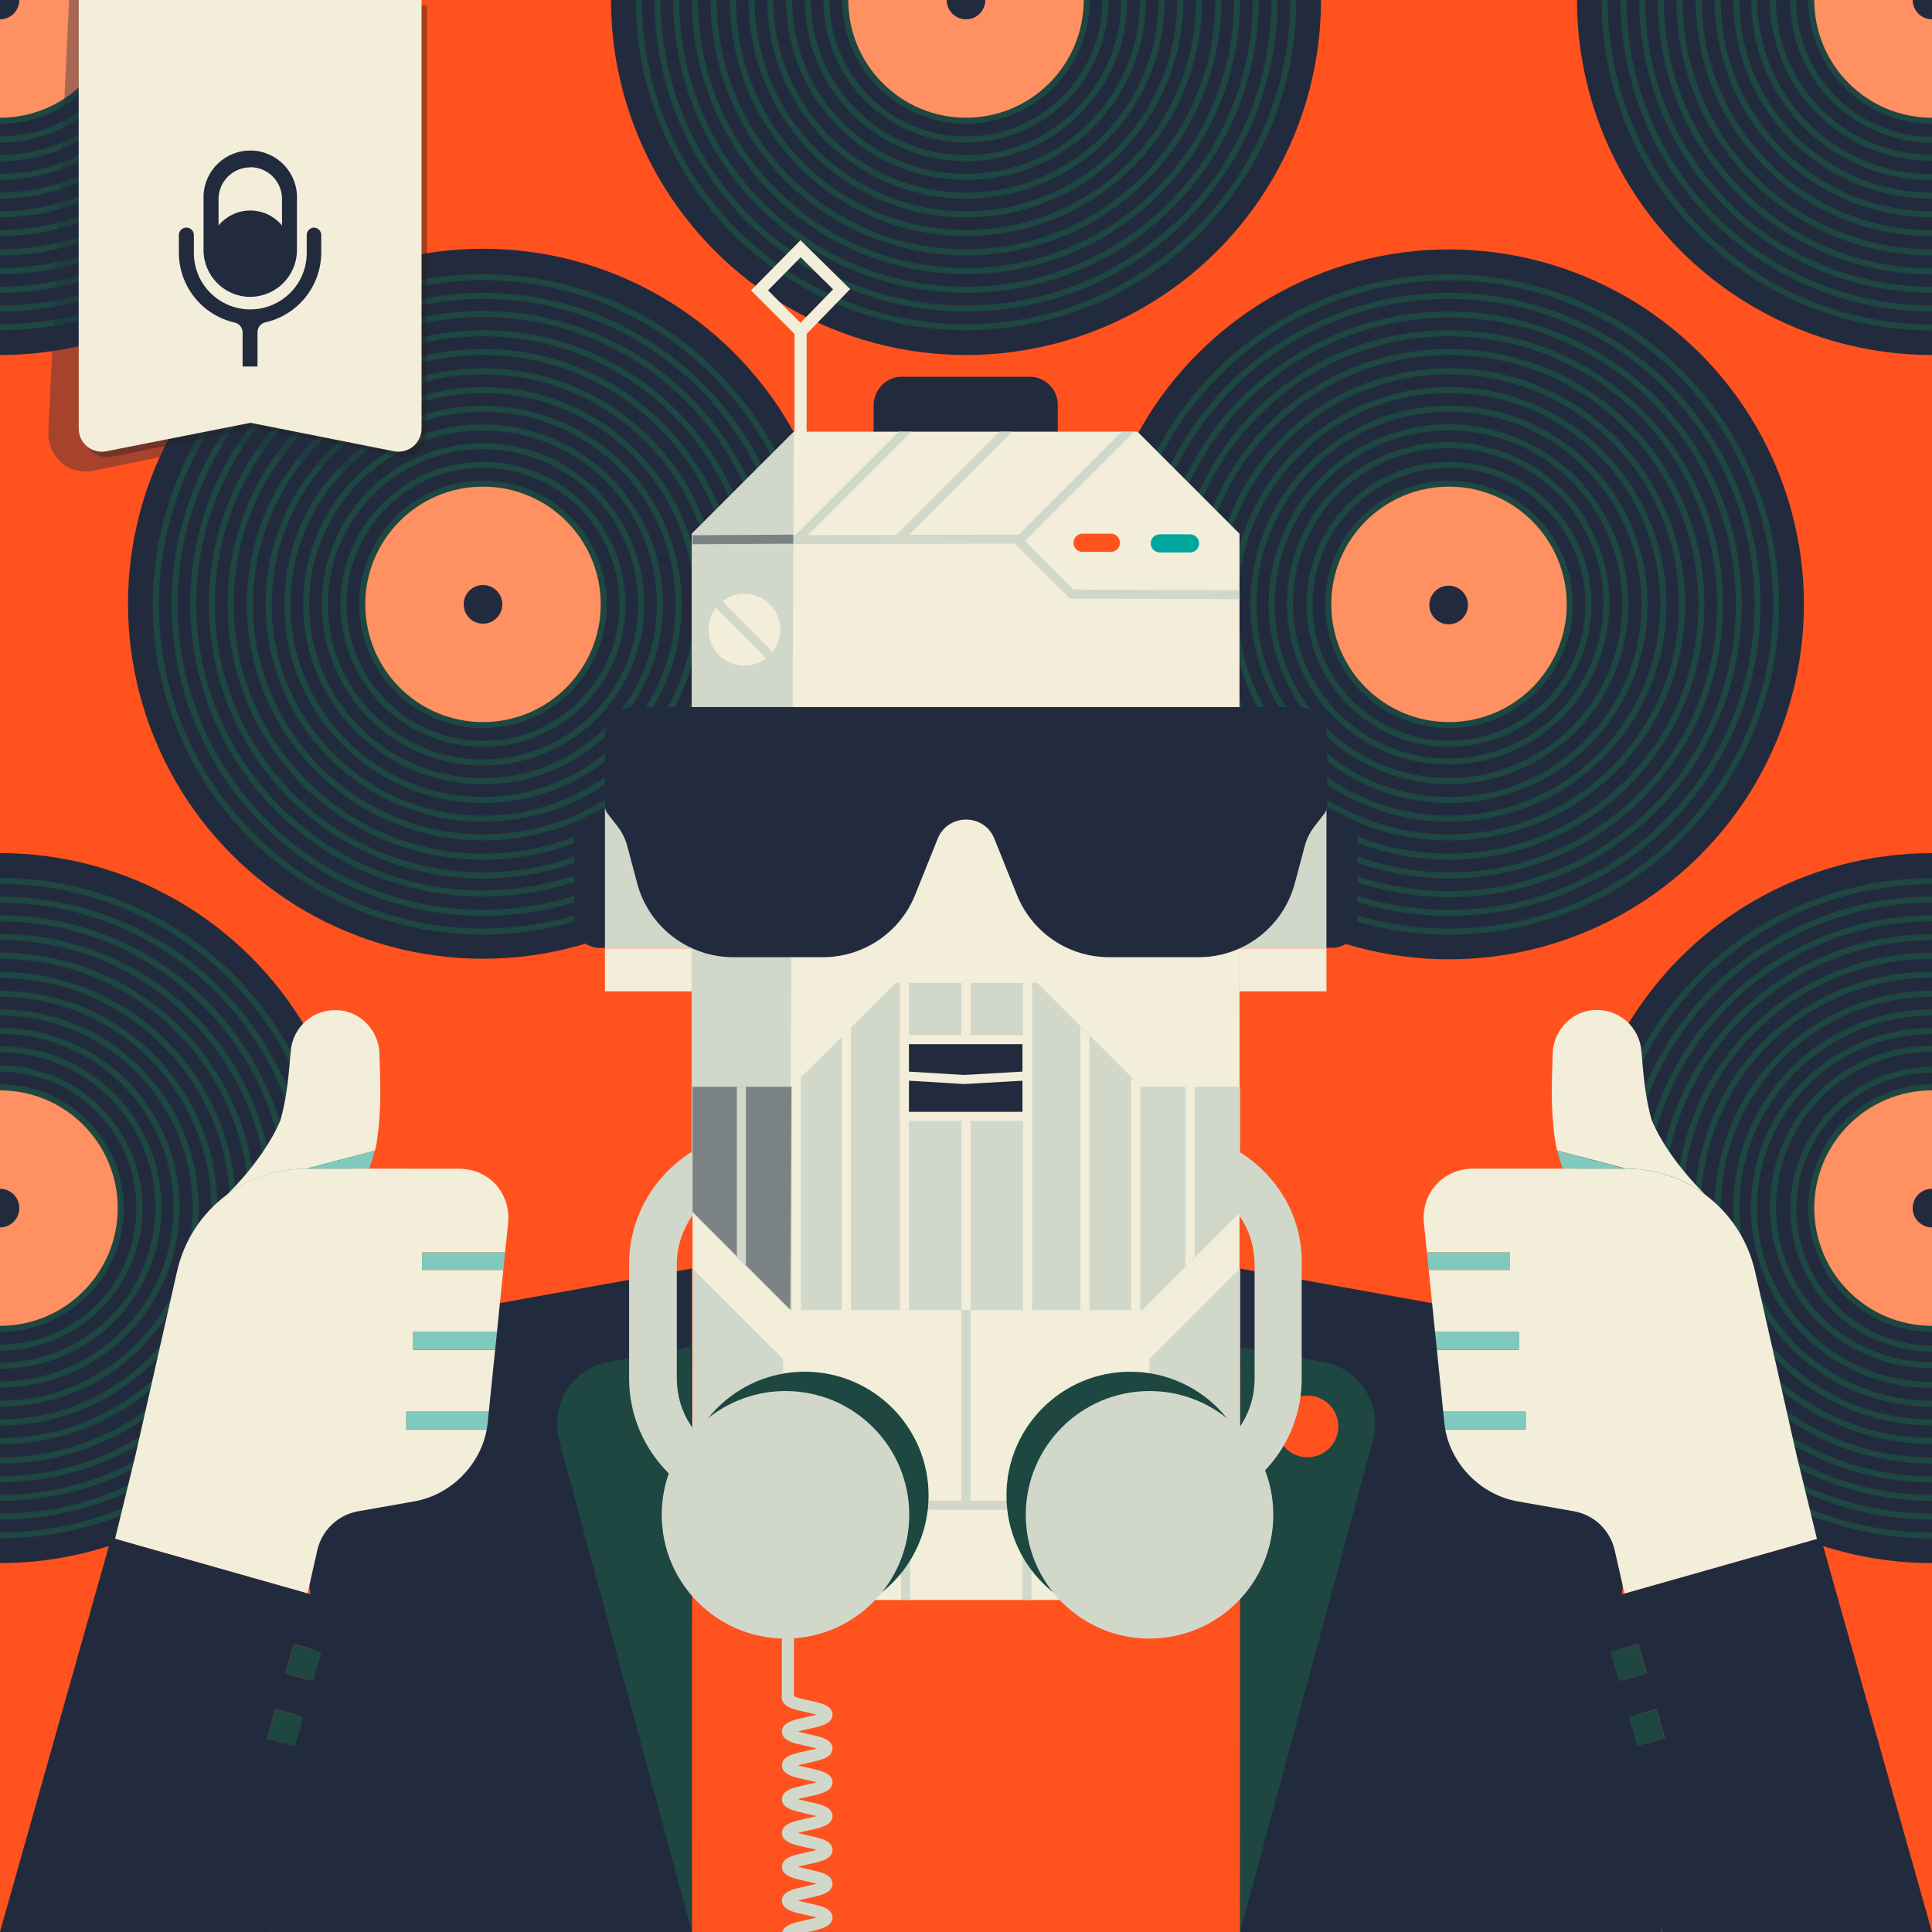 <svg xmlns="http://www.w3.org/2000/svg" version="1.1" xmlns:xlink="http://www.w3.org/1999/xlink" viewBox="0 0 320 320"><clipPath id="Amiga500_lores"><rect y="0" width="320" height="320"/></clipPath><g clip-path="url(#Amiga500_lores)"><rect y="0" fill="#FF521F" width="320" height="320"/>
<g>
	<g>
		<circle fill="#222B3E" cx="160" cy="0" r="58.8"/>
		<circle fill="#FF9062" cx="160" cy="0" r="19.8"/>
		<circle fill="#222B3E" cx="160" cy="0" r="3.2"/>
		<g>
			<circle fill="none" stroke="#1D4740" stroke-miterlimit="10" cx="160" cy="0" r="54.2"/>
			<circle fill="none" stroke="#1D4740" stroke-miterlimit="10" cx="160" cy="0" r="51.1"/>
			<circle fill="none" stroke="#1D4740" stroke-miterlimit="10" cx="160" cy="0" r="48"/>
			<circle fill="none" stroke="#1D4740" stroke-miterlimit="10" cx="160" cy="0" r="44.9"/>
			<circle fill="none" stroke="#1D4740" stroke-miterlimit="10" cx="160" cy="0" r="41.8"/>
			<circle fill="none" stroke="#1D4740" stroke-miterlimit="10" cx="160" cy="0" r="38.6"/>
			<circle fill="none" stroke="#1D4740" stroke-miterlimit="10" cx="160" cy="0" r="35.5"/>
			<circle fill="none" stroke="#1D4740" stroke-miterlimit="10" cx="160" cy="0" r="32.4"/>
			<circle fill="none" stroke="#1D4740" stroke-miterlimit="10" cx="160" cy="0" r="29.3"/>
			<circle fill="none" stroke="#1D4740" stroke-miterlimit="10" cx="160" cy="0" r="26.2"/>
			<circle fill="none" stroke="#1D4740" stroke-miterlimit="10" cx="160" cy="0" r="23.1"/>
			<circle fill="none" stroke="#1D4740" stroke-miterlimit="10" cx="160" cy="0" r="20"/>
		</g>
	</g>
	<g>
		<circle fill="#222B3E" cx="320" cy="0" r="58.8"/>
		
			<ellipse transform="matrix(0.942 -0.336 0.336 0.942 18.62 107.558)" fill="#FF9062" cx="320" cy="0" rx="19.8" ry="19.8"/>
		<circle fill="#222B3E" cx="320" cy="0" r="3.2"/>
		<g>
			
				<ellipse transform="matrix(0.707 -0.707 0.707 0.707 93.733 226.293)" fill="none" stroke="#1D4740" stroke-miterlimit="10" cx="320" cy="0" rx="54.2" ry="54.2"/>
			<circle fill="none" stroke="#1D4740" stroke-miterlimit="10" cx="320" cy="0" r="51.1"/>
			<circle fill="none" stroke="#1D4740" stroke-miterlimit="10" cx="320" cy="0" r="48"/>
			
				<ellipse transform="matrix(0.707 -0.707 0.707 0.707 93.73 226.296)" fill="none" stroke="#1D4740" stroke-miterlimit="10" cx="320" cy="0" rx="44.9" ry="44.9"/>
			
				<ellipse transform="matrix(0.707 -0.707 0.707 0.707 93.73 226.269)" fill="none" stroke="#1D4740" stroke-miterlimit="10" cx="320" cy="0" rx="41.8" ry="41.8"/>
			
				<ellipse transform="matrix(0.707 -0.707 0.707 0.707 93.72 226.271)" fill="none" stroke="#1D4740" stroke-miterlimit="10" cx="320" cy="0" rx="38.6" ry="38.6"/>
			<circle fill="none" stroke="#1D4740" stroke-miterlimit="10" cx="320" cy="0" r="35.5"/>
			<circle fill="none" stroke="#1D4740" stroke-miterlimit="10" cx="320" cy="0" r="32.4"/>
			
				<ellipse transform="matrix(0.346 -0.938 0.938 0.346 209.143 300.2)" fill="none" stroke="#1D4740" stroke-miterlimit="10" cx="320" cy="0" rx="29.3" ry="29.3"/>
			
				<ellipse transform="matrix(0.352 -0.936 0.936 0.352 207.192 299.433)" fill="none" stroke="#1D4740" stroke-miterlimit="10" cx="320" cy="0" rx="26.2" ry="26.2"/>
			
				<ellipse transform="matrix(0.36 -0.933 0.933 0.36 204.911 298.616)" fill="none" stroke="#1D4740" stroke-miterlimit="10" cx="320" cy="0" rx="23.1" ry="23.1"/>
			<circle fill="none" stroke="#1D4740" stroke-miterlimit="10" cx="320" cy="0" r="20"/>
		</g>
	</g>
	<g>
		<circle fill="#222B3E" cx="0" cy="0" r="58.8"/>
		<circle fill="#FF9062" cx="0" cy="0" r="19.8"/>
		<circle fill="#222B3E" cx="0" cy="0" r="3.2"/>
		<g>
			<circle fill="none" stroke="#1D4740" stroke-miterlimit="10" cx="0" cy="0" r="54.2"/>
			<circle fill="none" stroke="#1D4740" stroke-miterlimit="10" cx="0" cy="0" r="51.1"/>
			<circle fill="none" stroke="#1D4740" stroke-miterlimit="10" cx="0" cy="0" r="48"/>
			<circle fill="none" stroke="#1D4740" stroke-miterlimit="10" cx="0" cy="0" r="44.9"/>
			<circle fill="none" stroke="#1D4740" stroke-miterlimit="10" cx="0" cy="0" r="41.8"/>
			<circle fill="none" stroke="#1D4740" stroke-miterlimit="10" cx="0" cy="0" r="38.6"/>
			<circle fill="none" stroke="#1D4740" stroke-miterlimit="10" cx="0" cy="0" r="35.5"/>
			<circle fill="none" stroke="#1D4740" stroke-miterlimit="10" cx="0" cy="0" r="32.4"/>
			<circle fill="none" stroke="#1D4740" stroke-miterlimit="10" cx="0" cy="0" r="29.3"/>
			<circle fill="none" stroke="#1D4740" stroke-miterlimit="10" cx="0" cy="0" r="26.2"/>
			<circle fill="none" stroke="#1D4740" stroke-miterlimit="10" cx="0" cy="0" r="23.1"/>
			<circle fill="none" stroke="#1D4740" stroke-miterlimit="10" cx="0" cy="0" r="20"/>
		</g>
	</g>
	<g>
		<g>
			<circle fill="#222B3E" cx="80" cy="100" r="58.8"/>
			<circle fill="#FF9062" cx="80" cy="100" r="19.8"/>
			<circle fill="#222B3E" cx="80" cy="100.1" r="3.2"/>
			<g>
				<circle fill="none" stroke="#1D4740" stroke-miterlimit="10" cx="80" cy="100.1" r="54.2"/>
				<circle fill="none" stroke="#1D4740" stroke-miterlimit="10" cx="80" cy="100.1" r="51.1"/>
				<circle fill="none" stroke="#1D4740" stroke-miterlimit="10" cx="80" cy="100" r="48"/>
				<circle fill="none" stroke="#1D4740" stroke-miterlimit="10" cx="80" cy="100.1" r="44.9"/>
				<circle fill="none" stroke="#1D4740" stroke-miterlimit="10" cx="80" cy="100.1" r="41.8"/>
				<circle fill="none" stroke="#1D4740" stroke-miterlimit="10" cx="80" cy="100.1" r="38.6"/>
				<circle fill="none" stroke="#1D4740" stroke-miterlimit="10" cx="80" cy="100.1" r="35.5"/>
				<circle fill="none" stroke="#1D4740" stroke-miterlimit="10" cx="80" cy="100.1" r="32.4"/>
				<circle fill="none" stroke="#1D4740" stroke-miterlimit="10" cx="80" cy="100.1" r="29.3"/>
				<circle fill="none" stroke="#1D4740" stroke-miterlimit="10" cx="80" cy="100.1" r="26.2"/>
				<circle fill="none" stroke="#1D4740" stroke-miterlimit="10" cx="80" cy="100.1" r="23.1"/>
				<circle fill="none" stroke="#1D4740" stroke-miterlimit="10" cx="80" cy="100.1" r="20"/>
			</g>
		</g>
		<g>
			
				<ellipse transform="matrix(0.707 -0.707 0.707 0.707 -0.455 199.012)" fill="#222B3E" cx="240" cy="100.1" rx="58.8" ry="58.8"/>
			<circle fill="#FF9062" cx="240" cy="100.1" r="19.8"/>
			
				<ellipse transform="matrix(0.935 -0.354 0.354 0.935 -19.893 91.572)" fill="#222B3E" cx="240" cy="100.1" rx="3.2" ry="3.2"/>
			<g>
				
					<ellipse transform="matrix(0.707 -0.707 0.707 0.707 -0.461 199.032)" fill="none" stroke="#1D4740" stroke-miterlimit="10" cx="240" cy="100.1" rx="54.2" ry="54.2"/>
				<circle fill="none" stroke="#1D4740" stroke-miterlimit="10" cx="240" cy="100.1" r="51.1"/>
				<circle fill="none" stroke="#1D4740" stroke-miterlimit="10" cx="240" cy="100.1" r="48"/>
				<circle fill="none" stroke="#1D4740" stroke-miterlimit="10" cx="240" cy="100.1" r="44.9"/>
				<circle fill="none" stroke="#1D4740" stroke-miterlimit="10" cx="240" cy="100.1" r="41.8"/>
				<circle fill="none" stroke="#1D4740" stroke-miterlimit="10" cx="240" cy="100.1" r="38.6"/>
				<circle fill="none" stroke="#1D4740" stroke-miterlimit="10" cx="240" cy="100.1" r="35.5"/>
				<circle fill="none" stroke="#1D4740" stroke-miterlimit="10" cx="240" cy="100.1" r="32.4"/>
				
					<ellipse transform="matrix(0.346 -0.938 0.938 0.346 62.993 290.56)" fill="none" stroke="#1D4740" stroke-miterlimit="10" cx="240" cy="100.1" rx="29.3" ry="29.3"/>
				
					<ellipse transform="matrix(0.352 -0.936 0.936 0.352 61.775 289.371)" fill="none" stroke="#1D4740" stroke-miterlimit="10" cx="240" cy="100" rx="26.2" ry="26.2"/>
				<circle fill="none" stroke="#1D4740" stroke-miterlimit="10" cx="240" cy="100.1" r="23.1"/>
				<circle fill="none" stroke="#1D4740" stroke-miterlimit="10" cx="240" cy="100.1" r="20"/>
			</g>
		</g>
	</g>
	<g>
		
			<ellipse transform="matrix(0.707 -0.707 0.707 0.707 -47.767 284.872)" fill="#222B3E" cx="320" cy="200.1" rx="58.8" ry="58.8"/>
		
			<ellipse transform="matrix(0.942 -0.336 0.336 0.942 -48.642 119.201)" fill="#FF9062" cx="320" cy="200.1" rx="19.8" ry="19.8"/>
		<circle fill="#222B3E" cx="320" cy="200.1" r="3.2"/>
		<g>
			
				<ellipse transform="matrix(0.707 -0.707 0.707 0.707 -47.788 284.91)" fill="none" stroke="#1D4740" stroke-miterlimit="10" cx="320" cy="200.1" rx="54.2" ry="54.2"/>
			<circle fill="none" stroke="#1D4740" stroke-miterlimit="10" cx="320" cy="200.1" r="51.1"/>
			<circle fill="none" stroke="#1D4740" stroke-miterlimit="10" cx="320" cy="200.1" r="48"/>
			
				<ellipse transform="matrix(0.707 -0.707 0.707 0.707 -47.787 284.907)" fill="none" stroke="#1D4740" stroke-miterlimit="10" cx="320" cy="200.1" rx="44.9" ry="44.9"/>
			
				<ellipse transform="matrix(0.707 -0.707 0.707 0.707 -47.772 284.882)" fill="none" stroke="#1D4740" stroke-miterlimit="10" cx="320" cy="200.1" rx="41.8" ry="41.8"/>
			
				<ellipse transform="matrix(0.478 -0.878 0.878 0.478 -8.843 385.351)" fill="none" stroke="#1D4740" stroke-miterlimit="10" cx="320" cy="200.1" rx="38.6" ry="38.6"/>
			<circle fill="none" stroke="#1D4740" stroke-miterlimit="10" cx="320" cy="200.1" r="35.5"/>
			<circle fill="none" stroke="#1D4740" stroke-miterlimit="10" cx="320" cy="200.1" r="32.4"/>
			
				<ellipse transform="matrix(0.346 -0.938 0.938 0.346 21.401 431.003)" fill="none" stroke="#1D4740" stroke-miterlimit="10" cx="320" cy="200.1" rx="29.3" ry="29.3"/>
			
				<ellipse transform="matrix(0.352 -0.936 0.936 0.352 19.931 429.005)" fill="none" stroke="#1D4740" stroke-miterlimit="10" cx="320" cy="200.1" rx="26.2" ry="26.2"/>
			
				<ellipse transform="matrix(0.36 -0.933 0.933 0.36 18.153 426.759)" fill="none" stroke="#1D4740" stroke-miterlimit="10" cx="320" cy="200.2" rx="23.1" ry="23.1"/>
			<circle fill="none" stroke="#1D4740" stroke-miterlimit="10" cx="320" cy="200.1" r="20"/>
		</g>
	</g>
	<g>
		<circle fill="#222B3E" cx="0" cy="200.1" r="58.8"/>
		<circle fill="#FF9062" cx="0" cy="200.1" r="19.8"/>
		<circle fill="#222B3E" cx="0" cy="200.1" r="3.2"/>
		<g>
			<circle fill="none" stroke="#1D4740" stroke-miterlimit="10" cx="0" cy="200.1" r="54.2"/>
			<circle fill="none" stroke="#1D4740" stroke-miterlimit="10" cx="0" cy="200.1" r="51.1"/>
			<circle fill="none" stroke="#1D4740" stroke-miterlimit="10" cx="0" cy="200.1" r="48"/>
			<circle fill="none" stroke="#1D4740" stroke-miterlimit="10" cx="0" cy="200.1" r="44.9"/>
			<circle fill="none" stroke="#1D4740" stroke-miterlimit="10" cx="0" cy="200.1" r="41.8"/>
			<circle fill="none" stroke="#1D4740" stroke-miterlimit="10" cx="0" cy="200.1" r="38.6"/>
			<circle fill="none" stroke="#1D4740" stroke-miterlimit="10" cx="0" cy="200.1" r="35.5"/>
			<circle fill="none" stroke="#1D4740" stroke-miterlimit="10" cx="0" cy="200.1" r="32.4"/>
			
				<ellipse transform="matrix(0.346 -0.938 0.938 0.346 -187.749 130.792)" fill="none" stroke="#1D4740" stroke-miterlimit="10" cx="0" cy="200.1" rx="29.3" ry="29.3"/>
			
				<ellipse transform="matrix(0.352 -0.936 0.936 0.352 -187.261 129.572)" fill="none" stroke="#1D4740" stroke-miterlimit="10" cx="0" cy="200.1" rx="26.2" ry="26.2"/>
			<circle fill="none" stroke="#1D4740" stroke-miterlimit="10" cx="0" cy="200.1" r="23.1"/>
			<circle fill="none" stroke="#1D4740" stroke-miterlimit="10" cx="0" cy="200.1" r="20"/>
		</g>
	</g>
</g><line fill="none" stroke="#F2EEDA" stroke-width="2" stroke-miterlimit="10" x1="132.6" y1="82.2" x2="132.6" y2="54.9"/>
<polygon fill="none" stroke="#F2EEDA" stroke-width="2" stroke-miterlimit="10" points="132.6,54.9 125.8,48.1 132.6,41.2 
	139.4,47.9 "/>
<path fill="#222B3E" d="M220.6,157h-15.3l0,0v-22.4l0,0h15.3c2.3,0,4.2,1.9,4.2,4.2l0,0v14.1C224.8,155.2,222.9,157,220.6,157
	L220.6,157z"/>
<path fill="#222B3E" d="M99.3,134.6h15.3l0,0v22.4l0,0H99.3c-2.3,0-4.2-1.9-4.2-4.2l0,0v-14.1C95.2,136.5,97,134.6,99.3,134.6
	C99.3,134.6,99.3,134.6,99.3,134.6z"/>
<path fill="#222B3E" d="M149.3,62.4h21.3c2.5,0,4.6,2.1,4.6,4.6l0,0v8.6l0,0h-30.5l0,0V67C144.8,64.5,146.8,62.4,149.3,62.4z"/>
<rect x="100.2" y="133.4" fill="#D1D8CA" width="14.4" height="23.7"/>
<rect x="205.3" y="133.4" fill="#D1D8CA" width="14.4" height="23.7"/>
<rect x="205.3" y="157.1" fill="#F2EEDA" width="14.4" height="7.1"/>
<rect x="100.2" y="157.1" fill="#F2EEDA" width="14.4" height="7.1"/>
<path fill="#222B3E" d="M262,231.2c1.7,11.1,4.8,10.6,6.5,21.7c1.7,11.1-1.5,11.6,0.1,22.7c1.7,11.1,4.8,10.6,6.5,21.7
	c1.7,11.1-1.5,11.6,0.1,22.7h-69.9V210.1l43.8,7.9C255.8,219.2,261,224.5,262,231.2"/>
<path fill="#222B3E" d="M58,231.2c-1.6,11.1-4.8,10.6-6.5,21.7c-1.6,11.1,1.5,11.6-0.1,22.7c-1.6,11.1-4.8,10.6-6.5,21.7
	c-1.6,11.1,1.5,11.6-0.2,22.7h69.9V210.1L70.8,218C64.2,219.2,59,224.5,58,231.2"/>
<rect x="114.7" y="210.1" fill="#FF521F" width="90.7" height="109.9"/>
<path fill="#F2EEDA" d="M205.3,168.2v70.5L178.9,265h-37.8l-26.4-26.4v-70.4H205.3z"/>
<polyline fill="none" stroke="#D1D8CA" stroke-width="1.5" stroke-miterlimit="10" points="150,265 150,249.3 170.1,249.3 
	170.1,265 "/>
<polygon fill="#D1D8CA" points="114.7,210.1 129.7,225.1 129.7,253.8 114.7,238.6 "/>
<polygon fill="#D1D8CA" points="205.4,210.1 190.4,225.1 190.3,253.8 205.4,238.6 "/>
<path fill="#F2EEDA" d="M189.1,217h-58.3l-16.2-16.2V88.4l16.9-16.9h56.9l16.9,16.9v112.4L189.1,217z"/>
<path fill="#D1D8CA" d="M130.8,217l-16.2-16.2V88.4l16.9-16.9L130.8,217z"/>
<path fill="#D1D8CA" d="M114.7,181.7v19.1l16.2,16.2h58.3l16.2-16.2V180h-16.4l-17.2-17.2h-23.4L131.1,180h-16.4V181.7z"/>
<path fill="#7A8284" d="M131.1,180h-16.4v20.7l16.2,16.2L131.1,180z"/>
<g>
	<defs>
		<polygon id="SVGID_1_" points="188.9,180 188.9,180 171.7,162.8 148.3,162.8 131.1,180 114.7,180 114.7,200.8 130.8,217 
			189.1,217 205.3,200.8 205.3,180 		"/>
	</defs>
	<clipPath id="SVGID_00000097490876402573465600000005171661526103287437_">
		<use xlink:href="#SVGID_1_"  overflow="visible"/>
	</clipPath>
	<g clip-path="url(#SVGID_00000097490876402573465600000005171661526103287437_)">
		<line fill="none" stroke="#F2EEDA" stroke-width="1.5" stroke-miterlimit="10" x1="160" y1="160.9" x2="160" y2="219.3"/>
		<line fill="none" stroke="#F2EEDA" stroke-width="1.5" stroke-miterlimit="10" x1="170.2" y1="156.4" x2="170.2" y2="219.3"/>
		<line fill="none" stroke="#F2EEDA" stroke-width="1.5" stroke-miterlimit="10" x1="179.7" y1="165.9" x2="179.7" y2="223"/>
		<line fill="none" stroke="#F2EEDA" stroke-width="1.5" stroke-miterlimit="10" x1="188.1" y1="177.6" x2="188.1" y2="225.3"/>
		<line fill="none" stroke="#F2EEDA" stroke-width="1.5" stroke-miterlimit="10" x1="197.1" y1="178.8" x2="197.1" y2="225.3"/>
		<line fill="none" stroke="#D1D8CA" stroke-width="1.5" stroke-miterlimit="10" x1="122.8" y1="176.4" x2="122.8" y2="213.8"/>
		<line fill="none" stroke="#F2EEDA" stroke-width="1.5" stroke-miterlimit="10" x1="131.9" y1="172.2" x2="131.9" y2="217"/>
		<line fill="none" stroke="#F2EEDA" stroke-width="1.5" stroke-miterlimit="10" x1="140.2" y1="166.8" x2="140.2" y2="217"/>
		<line fill="none" stroke="#F2EEDA" stroke-width="1.5" stroke-miterlimit="10" x1="149.8" y1="156.7" x2="149.8" y2="219.3"/>
	</g>
</g>
<path fill="#1D4740" d="M114.6,320l-22-81.5c-1.5-5.5,1.8-11.2,7.3-12.7c0.3-0.1,0.6-0.1,0.8-0.2l13.7-2.5L114.6,320z"/>
<path fill="#1D4740" d="M205.4,320l22-81.5c1.5-5.5-1.8-11.2-7.3-12.7c-0.3-0.1-0.6-0.1-0.9-0.2l-13.7-2.5L205.4,320z"/>
<rect x="149.8" y="172.2" fill="#222B3E" stroke="#F2EEDA" stroke-width="1.5" stroke-miterlimit="10" width="20.3" height="12.7"/>
<polyline fill="none" stroke="#F2EEDA" stroke-width="1.5" stroke-miterlimit="10" points="149.8,178.2 159.7,178.8 170.1,178.2 "/>
<circle fill="#F2EEDA" stroke="#D1D8CA" stroke-width="1.5" stroke-miterlimit="10" cx="123.3" cy="104.3" r="6.7"/>
<line fill="none" stroke="#D1D8CA" stroke-width="1.5" stroke-miterlimit="10" x1="118.6" y1="99.6" x2="128" y2="109.1"/>
<line fill="none" stroke="#D1D8CA" stroke-width="1.5" stroke-miterlimit="10" x1="160" y1="249.3" x2="160" y2="217"/>
<g>
	<defs>
		<polygon id="SVGID_00000157291798974317929230000017925540855113369778_" points="114.7,114 114.7,88.4 131.6,71.5 188.5,71.5 
			205.4,88.4 205.4,114 		"/>
	</defs>
	<clipPath id="SVGID_00000075878821251824144970000018365626702331599791_">
		<use xlink:href="#SVGID_00000157291798974317929230000017925540855113369778_"  overflow="visible"/>
	</clipPath>
	<g clip-path="url(#SVGID_00000075878821251824144970000018365626702331599791_)">
		<polyline fill="none" stroke="#D1D8CA" stroke-width="1.5" stroke-miterlimit="10" points="114.6,89.4 168.4,89.3 177.5,98.4 
			205.3,98.5 		"/>
		<line fill="none" stroke="#7A8284" stroke-width="1.5" stroke-miterlimit="10" x1="114.6" y1="89.4" x2="131.4" y2="89.3"/>
		
			<line fill="none" stroke="#FF521F" stroke-width="3" stroke-linecap="round" stroke-miterlimit="10" x1="179.3" y1="89.9" x2="184" y2="89.9"/>
		
			<line fill="none" stroke="#00A69E" stroke-width="3" stroke-linecap="round" stroke-miterlimit="10" x1="192.1" y1="90" x2="197.1" y2="90"/>
		<line fill="none" stroke="#D1D8CA" stroke-width="1.5" stroke-miterlimit="10" x1="132.1" y1="89.3" x2="151.6" y2="69.8"/>
		<line fill="none" stroke="#D1D8CA" stroke-width="1.5" stroke-miterlimit="10" x1="148.8" y1="89.3" x2="168.3" y2="69.8"/>
		<line fill="none" stroke="#D1D8CA" stroke-width="1.5" stroke-miterlimit="10" x1="169" y1="89.3" x2="188.5" y2="69.8"/>
	</g>
</g><rect width="320" height="320" fill="none"/>
    <circle cx="216.56" cy="236.26" r="5.11" fill="#ff521f"/><circle fill="#1D4740" stroke="#1D4740" stroke-width="4" stroke-miterlimit="10" cx="133.3" cy="247.7" r="18.5"/>
<circle fill="#1D4740" stroke="#1D4740" stroke-width="4" stroke-miterlimit="10" cx="187.2" cy="247.7" r="18.5"/>
<circle fill="#D1D8CA" stroke="#D1D8CA" stroke-width="4" stroke-miterlimit="10" cx="130.1" cy="250.9" r="18.5"/>
<circle fill="#D1D8CA" stroke="#D1D8CA" stroke-width="4" stroke-miterlimit="10" cx="190.4" cy="250.9" r="18.5"/>
<path fill="#D1D8CA" d="M205.3,190.8v10.6c1.6,2.3,2.5,5.1,2.5,8.1v18.9c0,4.6-2.2,8.7-5.7,11.3c-1.4,3.9-3.2,7.4-5.7,10.5
	c10.8-1.4,19.2-10.6,19.2-21.8v-18.9C215.8,201.6,211.6,194.7,205.3,190.8z"/>
<path fill="#D1D8CA" d="M126.2,250.4v-0.5c-2.4-2.7-4.5-5.7-6.2-8.9c-4.7-2.3-7.9-7.1-7.9-12.7v-18.9c0-3,1-5.8,2.6-8.1v-10.6
	c-6.3,3.9-10.5,10.8-10.5,18.7v18.9C104.2,240.5,114.1,250.4,126.2,250.4z"/>
<path fill="none" stroke="#D1D8CA" stroke-width="2" stroke-linecap="round" stroke-miterlimit="10" d="M130.5,281.2
	c0,1.4,6.4,1.4,6.4,2.8c0,1.4-6.4,1.4-6.4,2.8s6.4,1.4,6.4,2.8s-6.4,1.4-6.4,2.8s6.4,1.4,6.4,2.8s-6.4,1.4-6.4,2.8s6.4,1.4,6.4,2.8
	c0,1.4-6.4,1.4-6.4,2.8s6.4,1.4,6.4,2.8s-6.4,1.4-6.4,2.8s6.4,1.4,6.4,2.8s-6.4,1.4-6.4,2.8s6.4,1.4,6.4,2.8c0,1.4-6.4,1.4-6.4,2.8
	c0,1.4,6.4,1.4,6.4,2.8s-6.4,1.4-6.4,2.8s6.4,1.4,6.4,2.8s-6.4,1.4-6.4,2.8s6.4,1.4,6.4,2.8s-6.4,1.4-6.4,2.8s6.4,1.4,6.4,2.8
	s-6.4,1.4-6.4,2.8c0,1.4,6.4,1.4,6.4,2.8s-6.4,1.4-6.4,2.8"/>
<line fill="none" stroke="#D1D8CA" stroke-width="2" stroke-linecap="round" stroke-miterlimit="10" x1="130.5" y1="281.2" x2="130.5" y2="267.7"/><path d="M0,319.97l18.41-65.27,.64,.18,3.39-13.91,6.88-30.42c1.18-5.21,4.17-9.62,8.21-12.64,3.45-3.41,7.07-8.01,8.9-12.39,1.03-3.51,1.4-7.67,1.7-11.39,.29-4.06,3.81-7.11,7.86-6.83,4.06,.27,6.99,3.8,6.85,7.75,.18,5.03,.33,9.75-.59,14.86-.05,.22-.12,.43-.18,.64-.27,1.02-.58,2.02-.92,3h14.84c5.01,.01,8.66,4.07,8.14,9.1l-.49,4.76-.3,2.92-1.05,10.28-.3,2.92-1.05,10.27-.19,1.88c-.04,.35-.09,.7-.15,1.04-1.07,5.92-5.94,10.85-11.96,11.93l-9.38,1.65c-3.29,.6-5.91,3.08-6.7,6.33l-1.64,7.27,8.86,2.51-15.11,53.57h230.62l-15.1-53.54,8.87-2.52-1.65-7.3c-.79-3.25-3.41-5.73-6.7-6.33l-9.38-1.65c-6.02-1.08-10.89-6.01-11.96-11.93-.06-.34-.12-.69-.15-1.04l-.19-1.88-1.05-10.27-.3-2.92-1.05-10.28-.3-2.92-.49-4.76c-.52-5.03,3.13-9.09,8.14-9.09h0s14.84-.01,14.84-.01c-.34-.98-.66-1.98-.92-3-.06-.22-.13-.43-.18-.64-.91-5.12-.77-9.84-.59-14.86-.14-3.95,2.79-7.48,6.85-7.75,4.05-.28,7.56,2.76,7.86,6.83,.3,3.71,.68,7.88,1.7,11.39,1.83,4.37,5.45,8.98,8.9,12.39,4.04,3.02,7.03,7.43,8.21,12.64l6.88,30.42,3.39,13.94,.63-.18,18.41,65.27V0H0V320H.11l-.1-.03Z" style="fill:none;"/><path d="M50.77,193.57l11.32-3c.06-.22,.13-.43,.18-.64,.91-5.12,.77-9.84,.59-14.86,.14-3.95-2.79-7.48-6.85-7.75-4.05-.28-7.56,2.76-7.86,6.83-.3,3.71-.68,7.88-1.7,11.39-1.83,4.37-5.45,8.98-8.9,12.39,3.65-2.73,8.16-4.34,12.98-4.34h.25Z" style="fill:#f2eeda;"/><path d="M61.17,193.57c.34-.98,.65-1.98,.92-3l-11.32,3h10.4Z" style="fill:#7fc9bd;"/><path d="M52.58,256.65c.79-3.25,3.41-5.73,6.7-6.33l9.38-1.65c6.02-1.08,10.89-6.01,11.96-11.93h-13.32v-2.92h13.66l1.05-10.27h-13.57v-2.92h13.87l1.05-10.28h-13.46v-2.92h13.76l.49-4.76c.52-5.03-3.13-9.09-8.14-9.09h0s-14.84-.01-14.84-.01h-10.65c-4.82,0-9.33,1.61-12.98,4.34-4.04,3.02-7.03,7.43-8.21,12.64l-6.88,30.42-3.39,13.91,31.88,9.04,1.64-7.27Z" style="fill:#f2eeda;"/><path d="M50.94,263.92l-31.88-9.04-.64-.18L0,319.97l.1,.03H44.69l15.11-53.57-8.86-2.51Zm-2.08,25.3l-4.6-1.3,1.37-4.85,4.6,1.3-1.37,4.85Zm-1.57-12.06l1.37-4.85,4.6,1.3-1.37,4.84-4.6-1.3Z" style="fill:#222b3e;"/><rect x="47.76" y="272.99" width="5.03" height="4.78" transform="translate(-228.41 248.98) rotate(-74.24)" style="fill:#1d4740;"/><rect x="44.73" y="283.75" width="5.04" height="4.78" transform="translate(-241 254.16) rotate(-74.29)" style="fill:#1d4740;"/><polygon points="69.9 210.35 83.37 210.35 83.66 207.43 69.9 207.43 69.9 210.35" style="fill:#7fc9bd;"/><polygon points="68.45 223.55 82.02 223.55 82.32 220.63 68.45 220.63 68.45 223.55" style="fill:#7fc9bd;"/><path d="M67.3,236.74h13.32c.06-.34,.12-.69,.15-1.04l.19-1.88h-13.66v2.92Z" style="fill:#7fc9bd;"/><path d="M269.49,193.57c4.82,0,9.33,1.61,12.98,4.34-3.45-3.41-7.07-8.01-8.9-12.39-1.03-3.51-1.4-7.67-1.7-11.39-.29-4.06-3.81-7.11-7.86-6.83-4.06,.27-6.99,3.8-6.85,7.75-.18,5.03-.33,9.75,.59,14.86,.05,.22,.12,.43,.18,.64l11.33,3h.24Z" style="fill:#f2eeda;"/><path d="M257.92,190.57c.27,1.02,.58,2.02,.92,3h10.41l-11.33-3Z" style="fill:#7fc9bd;"/><path d="M297.56,240.97l-6.88-30.42c-1.18-5.21-4.17-9.62-8.21-12.64-3.65-2.73-8.16-4.34-12.98-4.34h-25.5c-5.01,.01-8.66,4.07-8.14,9.1l.49,4.76h13.76v2.92h-13.46l1.05,10.28h13.87v2.92h-13.57l1.05,10.27h13.66v2.92h-13.32c1.07,5.92,5.94,10.85,11.96,11.93l9.38,1.65c3.29,.6,5.91,3.08,6.7,6.33l1.65,7.3,31.88-9.04-3.39-13.94Z" style="fill:#f2eeda;"/><path d="M300.96,254.91l-31.88,9.04-8.87,2.52,15.1,53.54h44.69l-18.41-65.27-.63,.18Zm-34.2,18.7l4.6-1.3,1.37,4.85-4.6,1.3-1.37-4.84Zm4.4,15.6l-1.37-4.85,4.6-1.3,1.37,4.85-4.6,1.3Z" style="fill:#222b3e;"/><rect x="267.35" y="272.86" width="4.78" height="5.03" transform="translate(-64.56 83.46) rotate(-15.73)" style="fill:#1d4740;"/><polygon points="274.39 283.06 269.79 284.36 271.16 289.21 275.75 287.91 274.39 283.06" style="fill:#1d4740;"/><polygon points="250.11 207.43 236.34 207.43 236.64 210.35 250.11 210.35 250.11 207.43" style="fill:#7fc9bd;"/><polygon points="251.56 220.63 237.69 220.63 237.99 223.55 251.56 223.55 251.56 220.63" style="fill:#7fc9bd;"/><path d="M252.7,233.82h-13.66l.19,1.88c.04,.35,.09,.7,.15,1.04h13.32v-2.92Z" style="fill:#7fc9bd;"/><rect width="320" height="320" fill="none"/><path d="M219.83,121.78v11.59c0,.52-.17,1.02-.49,1.42l-1.64,2.11c-.73,.95-1.26,2.03-1.58,3.18l-1.66,6.23c-1.92,7.2-8.44,12.23-15.9,12.23h-14.86c-6.73,0-12.77-4.09-15.27-10.33l-3.73-9.29c-1.69-4.23-7.7-4.23-9.39,0l-3.73,9.29c-2.51,6.24-8.55,10.33-15.27,10.33h-14.86c-7.46,0-13.99-5.01-15.91-12.23l-1.66-6.23c-.3-1.15-.85-2.24-1.58-3.18l-1.64-2.11c-.32-.41-.49-.91-.49-1.42v-11.59c0-2.59,2.1-4.67,4.67-4.67h110.25c2.59,0,4.67,2.1,4.67,4.67h.03Z" fill="#222b3e"/><path d="M170.07,126.13v5.08c0,3.68,.7,7.33,2.08,10.75l1.65,4.11c1.63,4.05,5.55,6.72,9.93,6.72h14.86c4.84,0,9.09-3.26,10.34-7.95l2.03-8.64c.62-2.66,.94-5.38,.94-8.13v-1.95c0-1.82-1.47-3.29-3.29-3.29h-35.23c-1.82,0-3.29,1.47-3.29,3.29h-.02Z" fill="#222b3e"/><path d="M149.93,126.13v5.08c0,3.68-.7,7.33-2.08,10.75l-1.65,4.11c-1.63,4.05-5.55,6.72-9.93,6.72h-14.86c-4.84,0-9.09-3.26-10.34-7.95l-2.03-8.64c-.62-2.66-.94-5.38-.94-8.13v-1.95c0-1.82,1.47-3.29,3.29-3.29h35.23c1.82,0,3.29,1.47,3.29,3.29h.02Z" fill="#222b3e"/><g transform="translate(8, 0) scale(0.9)">
    <g opacity=".4">
        <path d="M53,86.45l-19.99-4.88-24.56,5.03c-1.5,.34-3.07,.19-4.48-.44-2.56-1.24-4.13-3.91-3.96-6.75L3.83,0h62.18l-3.55,79.42c-.17,4.18-3.7,7.43-7.88,7.26-.53-.02-1.06-.1-1.58-.23Z"
              fill="#222b3e"/>
    </g>
    <path d="M64.63,84.05l-26.4-5.24-26.57,5.24c-2.29,.46-4.52-1.03-4.98-3.33-.05-.27-.08-.55-.08-.83V1h63.09V79.88c0,2.34-1.89,4.24-4.23,4.24-.28,0-.57-.03-.84-.08h.01Z"
          fill="#231f20" opacity=".4"/>
    <path d="M63.63,83.05l-26.4-5.24-26.57,5.24c-2.29,.46-4.52-1.03-4.98-3.33-.05-.27-.08-.55-.08-.83V0h63.09V78.88c0,2.34-1.89,4.24-4.23,4.24-.28,0-.57-.03-.84-.08h.01Z"
          fill="#f2eeda"/>
    <path d="M37.17,54.63c4.74-.02,8.58-3.86,8.59-8.6v-9.42c.17-4.75-3.54-8.73-8.29-8.9-4.75-.17-8.73,3.54-8.9,8.29,0,.2,0,.41,0,.62v9.42c.01,4.75,3.86,8.59,8.6,8.6Zm0-23.86c3.23,0,5.84,2.62,5.84,5.85v4.88c-1.44-1.75-3.58-2.76-5.84-2.76h0c-2.26,0-4.4,1.01-5.84,2.76v-4.88c.02-3.22,2.63-5.82,5.85-5.82v-.03Z"
          fill="#222b3e"/>
    <path d="M48.94,41.88c-.76,0-1.38,.62-1.38,1.38v3.3c0,5.73-4.65,10.38-10.39,10.38-5.73,0-10.38-4.65-10.38-10.38v-3.3c0-.76-.62-1.38-1.38-1.38s-1.38,.62-1.38,1.38v3.3c.03,6.12,4.26,11.41,10.22,12.79h0c.86,.17,1.49,.92,1.51,1.8v6.3h2.74v-6.34c.01-.88,.64-1.64,1.51-1.8h0c5.96-1.38,10.19-6.68,10.22-12.79v-3.3c-.02-.72-.58-1.3-1.3-1.34Z"
          fill="#222b3e"/>
    </g></g></svg>